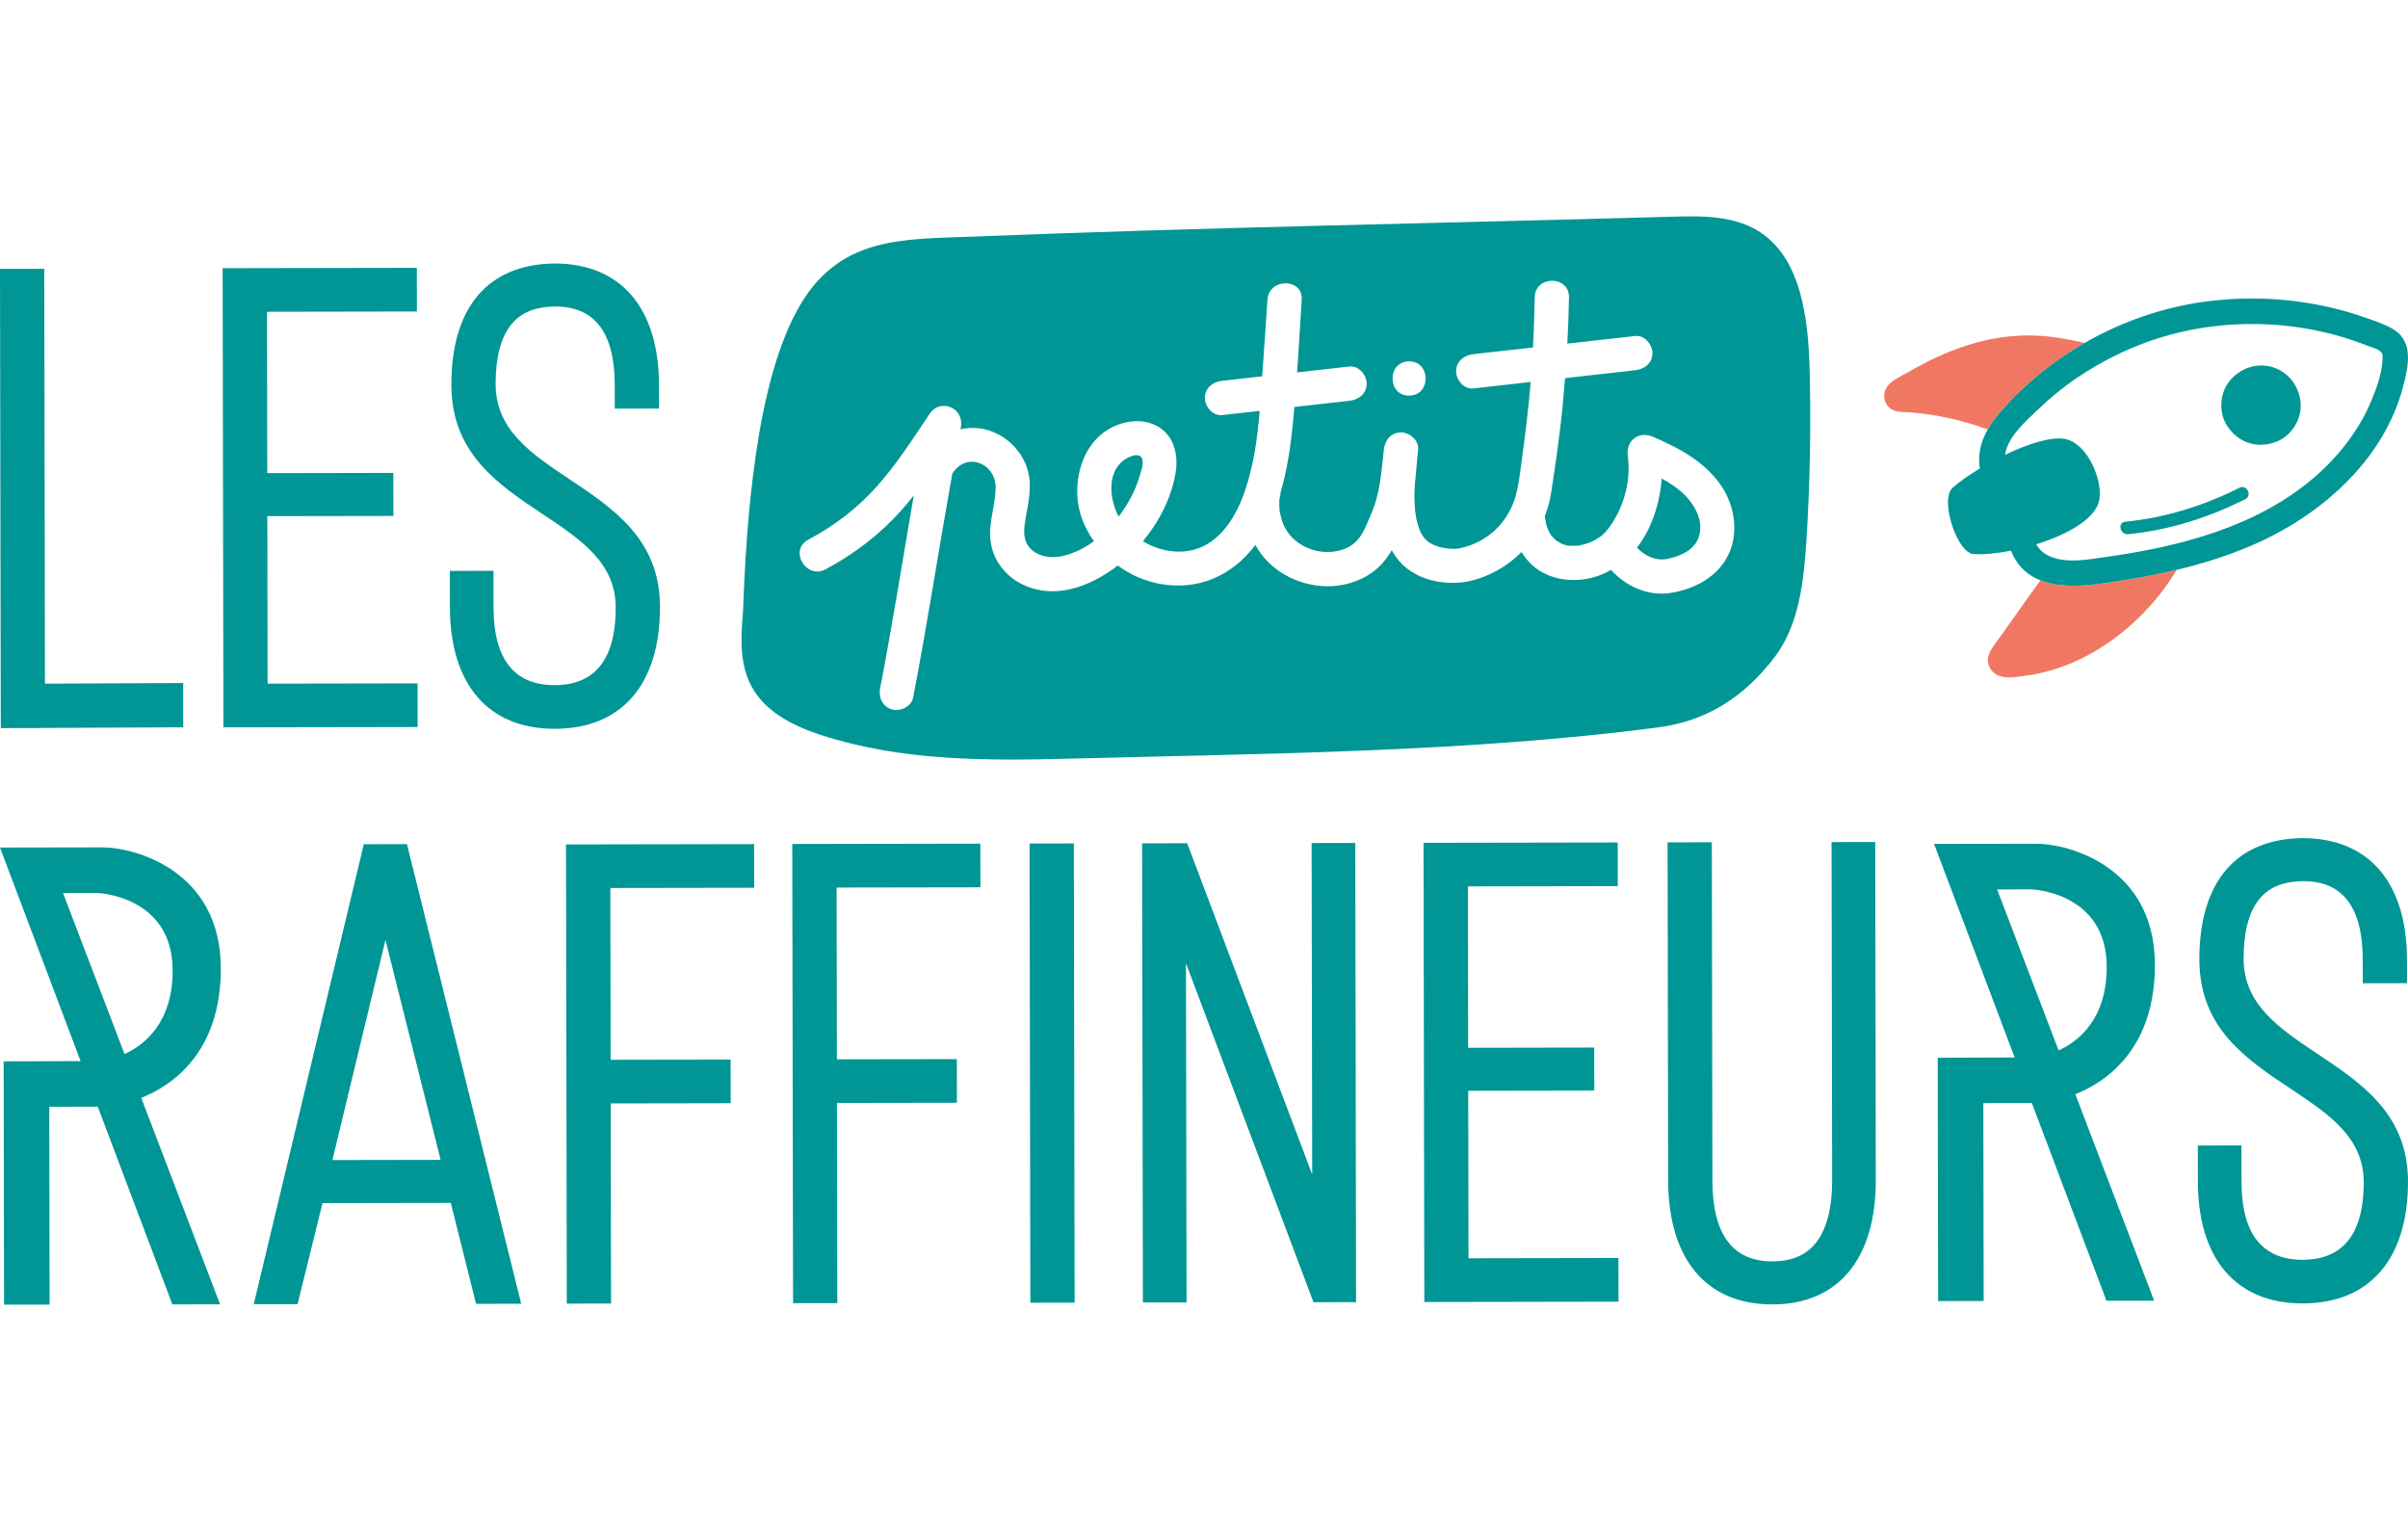 <svg xmlns:xlink="http://www.w3.org/1999/xlink" height="1202" viewBox="0 0 1903 1202" fill="none" xmlns="http://www.w3.org/2000/svg" width="1903" >
<g clip-path="url(#clip0_1_2)" fill="none">
<path d="M595.943 667.037L447.305 667.292L447.927 1030.15L482.904 1030.09L482.636 871.954L577.43 871.792L577.373 837.3L482.579 837.462L482.345 701.723L596 701.529L595.943 667.037Z" fill="#009696"></path>
<path d="M774.745 666.678L626.117 666.939L626.739 1029.79L661.709 1029.73L661.438 871.595L756.231 871.437L756.175 836.941L661.377 837.103L661.145 701.366L774.8 701.174L774.745 666.678Z" fill="#009696"></path>
<path d="M813.654 666.581L814.273 1029.44L849.252 1029.37L848.635 666.516L813.654 666.581Z" fill="#009696"></path>
<path d="M1036.55 666.184L1037 928.098L938.198 666.35L902.589 666.415L903.208 1029.27L937.719 1029.21L937.258 761.23L1038.01 1029.04L1071.67 1028.98L1071.05 666.124L1036.55 666.184Z" fill="#009696"></path>
<path d="M1160.53 994.322L1160.31 861.968L1259.93 861.799L1259.87 827.794L1160.25 827.965L1160.04 700.449L1278.52 700.244L1278.46 665.754L1125 666.016L1125.61 1028.88L1279.08 1028.61L1279.02 994.12L1160.53 994.322Z" fill="#009696"></path>
<path d="M1447.46 665.434L1447.92 932.94C1447.95 951.403 1444.83 966.176 1438.64 976.844C1430.88 990.228 1418.43 996.748 1400.6 996.776C1369.28 996.776 1353.36 975.354 1353.29 933.096L1352.83 665.592L1317.85 665.657L1318.31 932.678C1318.42 995.03 1348.4 1030.79 1400.58 1030.79H1400.78C1452.76 1030.7 1482.51 994.837 1482.4 932.394L1481.95 665.369L1447.46 665.434Z" fill="#009696"></path>
<path d="M1831.12 832.554C1801.31 812.658 1773.16 793.866 1773.09 757.745C1773.05 736.846 1777.1 721.105 1785.12 710.958C1792.89 701.14 1804.43 696.354 1820.42 696.326C1851.42 696.326 1867.17 717.101 1867.24 758.071L1867.27 777.009L1902.25 776.945L1902.22 758.491C1902.11 697.371 1872.02 662.315 1819.63 662.315C1766.97 662.928 1738.02 697.015 1738.12 758.291C1738.22 812.47 1775.01 836.938 1810.61 860.604C1840.1 880.201 1867.96 898.712 1868.02 934.1C1868.08 974.805 1851.83 995.473 1819.71 995.525C1787.76 995.525 1771.52 974.912 1771.45 934.26L1771.4 905.165L1736.91 905.226L1736.96 933.849C1737.07 994.956 1767.23 1030.01 1819.71 1030.01H1819.9C1872.82 1029.92 1903.11 994.769 1903 933.561C1902.91 880.418 1866.42 856.092 1831.12 832.554Z" fill="#009696"></path>
<path d="M262.695 916.698L304.622 742.788L348.201 916.549L262.695 916.698ZM287.507 667.114L200.528 1030.61L235.165 1030.55L254.855 950.72L356.247 950.546L376.209 1030.31L411.904 1030.25L321.604 667.059L287.507 667.114Z" fill="#009696"></path>
<path d="M1626.87 830.063L1578.29 702.84L1605.5 702.794C1606.68 702.836 1664.81 705.44 1664.9 763.928C1664.98 805.863 1642 823.197 1626.87 830.063ZM1702.98 762.233C1702.84 684.284 1633.86 666.742 1609.71 666.742L1528.46 666.875L1592.15 835.647L1531.34 835.85L1531.67 1028.13L1567.65 1028.06L1567.39 871.71C1574.87 871.699 1599.34 871.655 1605.73 871.642L1664.69 1027.9L1702.38 1027.84L1640.1 864.717C1664.56 854.92 1703.09 828.889 1702.98 762.233Z" fill="#009696"></path>
<path d="M98.4 832.933L49.821 705.712L77.035 705.665C78.213 705.708 136.341 708.31 136.438 766.797C136.51 808.72 113.537 826.064 98.4 832.933ZM174.511 765.103C174.38 687.15 105.4 669.608 81.241 669.608L0 669.749L63.684 838.511L2.878 838.726L3.211 1030.99L39.187 1030.93L38.92 874.581C46.399 874.569 70.874 874.522 77.268 874.508L136.232 1030.77L173.917 1030.7L111.632 867.581C136.099 857.787 174.625 831.755 174.511 765.103Z" fill="#009696"></path>
<path d="M6.59 575.342L33.413 575.287L35.592 575.219L144.801 574.728L144.778 539.747L35.536 540.238L34.981 212.423L-6.10352e-05 212.488L0.617 575.342H6.59Z" fill="#009696"></path>
<path d="M329.974 540.028L211.487 540.229L211.267 407.876L310.889 407.707L310.828 373.7L211.206 373.869L210.993 246.355L329.475 246.15L329.41 211.658L175.951 211.924L176.569 574.782L330.033 574.52L329.974 540.028Z" fill="#009696"></path>
<path d="M521.584 479.469C521.493 426.326 485.007 401.998 449.706 378.46C419.896 358.564 391.737 339.772 391.676 303.651C391.638 282.752 395.686 267.013 403.705 256.866C411.469 247.046 423.017 242.262 439.006 242.23C470.006 242.23 485.755 263.005 485.821 303.975L485.856 322.917L520.839 322.852L520.804 304.399C520.7 243.275 490.607 208.221 438.22 208.221C385.552 208.836 356.602 242.923 356.707 304.197C356.804 358.378 393.6 382.846 429.194 406.512C458.688 426.109 486.545 444.62 486.607 480.006C486.672 520.711 470.417 541.379 438.298 541.433C406.345 541.433 390.108 520.818 390.034 480.168L389.983 451.073L355.5 451.132L355.548 479.753C355.652 540.864 385.811 575.917 438.292 575.923H438.484C491.401 575.828 521.689 540.675 521.584 479.469Z" fill="#009696"></path>
<path d="M1313.21 378.134C1311.73 397.799 1305.44 417.636 1293.63 432.75C1299.9 439.291 1308.57 443.53 1317.72 441.625C1327.03 439.686 1337.77 435.494 1341.82 426.107C1347.18 413.644 1340.32 400.032 1331.46 391.228C1326.13 385.921 1319.85 381.732 1313.21 378.134Z" fill="#009696"></path>
<path d="M1363.8 442.272C1354.34 457.758 1336.96 466.131 1319.49 468.642C1301.93 471.169 1284.93 463.138 1273.13 450.378C1269.85 452.203 1266.44 453.859 1262.74 455.136C1248.73 459.964 1232.3 459.551 1219.15 452.401C1211.79 448.405 1206.38 442.77 1202.45 436.182C1192.24 446.51 1179.38 454.2 1165.33 458.232C1144.04 464.341 1116.08 458.906 1102.95 439.752C1101.82 438.112 1100.81 436.435 1099.87 434.734C1095.83 441.726 1090.82 447.905 1083.89 452.755C1073.59 459.968 1060.54 463.528 1048.01 463.264C1025.42 462.792 1002.88 450.795 992.09 430.564C991.945 430.76 991.816 430.966 991.671 431.156C973.703 454.999 946.924 466.716 917.197 461.503C904.91 459.351 893.313 454.215 883.337 446.886C861.417 463.777 832.293 474.885 806.074 460.803C793.835 454.232 785.082 442.409 782.973 428.667C780.67 413.683 786.768 399.78 786.8 384.98C786.821 375.102 780.018 366.133 769.781 364.997C762.32 364.167 756.106 368.471 752.521 374.454C742.001 433.32 732.974 492.442 721.657 551.169C720.265 558.383 711.631 562.446 705.001 560.625C697.563 558.579 694.164 551.14 695.545 543.97C705.308 493.318 713.361 442.367 722.136 391.543C718.952 395.53 715.7 399.464 712.305 403.281C695.319 422.366 674.9 437.925 652.363 449.899C636.967 458.08 623.302 434.698 638.695 426.519C659.404 415.517 677.556 401.664 693.159 384.133C708.79 366.572 721.529 346.648 734.576 327.159C743.322 314.095 762.223 322.546 759.323 337.593C759.218 338.136 759.123 338.68 759.018 339.222C767.42 337.371 776.375 337.843 784.872 341.359C797.173 346.448 806.84 356.386 811.372 368.947C816.268 382.517 812.77 396.916 810.353 410.589C808.677 420.071 808.332 429.708 816.966 435.76C825.623 441.828 836.331 440.981 845.871 437.672C852.514 435.369 858.766 431.935 864.528 427.706C860.663 422.218 857.456 416.263 855.095 409.94C845.863 385.203 853.395 350.899 878.188 338.014C889.164 332.311 902.984 330.592 914.227 336.575C927.647 343.717 931.319 358.979 929.141 373.016C926.098 392.647 916.295 411.963 903.206 427.698C915.418 435.067 930.372 438.058 944.11 434.233C964.462 428.572 976.649 408.208 983.287 389.482C990.699 368.569 993.698 346.671 995.502 324.678C985.572 325.793 975.642 326.91 965.709 328.025C958.397 328.847 952.171 321.172 952.171 314.487C952.171 306.586 958.445 301.764 965.709 300.947C976.297 299.756 986.881 298.569 997.466 297.379C998.864 277.215 1000.38 257.06 1001.64 236.889C1002.72 219.548 1029.8 219.486 1028.71 236.889C1027.52 255.976 1026.42 275.139 1025.08 294.275C1038.9 292.724 1052.72 291.172 1066.54 289.619C1073.85 288.797 1080.07 296.471 1080.07 303.159C1080.07 311.06 1073.8 315.88 1066.54 316.697C1051.99 318.329 1037.45 319.964 1022.91 321.599C1022.46 326.615 1022.05 331.635 1021.53 336.632C1019.74 353.936 1017.1 371.937 1012.03 389.037C1012 390.171 1011.88 391.344 1011.54 392.588C1011.49 392.763 1011.34 393.418 1011.21 393.962C1011.14 394.588 1011.04 395.368 1011.03 395.595C1010.97 397.827 1010.97 400.029 1011.12 402.259C1011.17 402.874 1011.18 403.152 1011.17 403.296C1011.21 403.454 1011.26 403.696 1011.34 404.174C1011.6 405.643 1011.92 407.1 1012.3 408.543C1013.02 411.304 1013.86 413.772 1014.87 415.812C1021.48 429.2 1035.62 436.544 1050.37 436.182C1058.36 435.988 1066.99 433.128 1072.49 427.128C1077.77 421.373 1080.43 413.378 1083.51 406.335C1090.9 389.494 1091.57 373.25 1093.64 355.249C1094.47 347.951 1099.16 341.71 1107.18 341.71C1113.97 341.71 1121.45 347.963 1120.72 355.249C1119.65 364.498 1119.19 373.826 1118.07 383.071C1117.77 388.343 1117.67 393.616 1117.97 398.889C1118.47 407.871 1120.58 421.257 1127.74 427.377C1133.63 432.408 1142.9 433.769 1149.72 433.695C1150.55 433.685 1151.38 433.636 1152.21 433.579C1152.35 433.55 1152.45 433.524 1152.64 433.484C1155.2 432.911 1157.73 432.283 1160.23 431.484C1164.71 430.053 1168.85 428.051 1172.85 425.582C1185.88 417.548 1194.6 404.299 1198.07 390.881C1200.99 379.606 1202.01 367.617 1203.62 356.098C1205.47 342.817 1207.06 329.498 1208.38 316.152C1208.85 311.395 1209.23 306.63 1209.63 301.866C1194.5 303.564 1179.38 305.265 1164.25 306.963C1156.94 307.787 1150.72 300.11 1150.72 293.423C1150.72 285.525 1156.99 280.703 1164.25 279.887C1180 278.117 1195.75 276.345 1211.5 274.577C1212.2 261.38 1212.65 248.171 1212.86 234.953C1213.14 217.516 1240.21 217.522 1239.94 234.953C1239.74 247.159 1239.26 259.35 1238.63 271.529C1256.54 269.517 1274.45 267.506 1292.35 265.493C1299.67 264.67 1305.89 272.345 1305.89 279.032C1305.89 286.934 1299.62 291.754 1292.35 292.572C1273.86 294.648 1255.36 296.726 1236.86 298.806C1235.75 312.887 1234.42 326.952 1232.68 340.988C1230.66 357.282 1228.36 373.547 1225.78 389.758C1224.78 396.084 1223.09 402.103 1220.77 407.959C1220.9 408.579 1221.05 409.199 1221.13 409.837C1221.8 415.184 1223.38 419.622 1226.41 423.805C1225.88 423.072 1229.84 427.257 1229.68 427.135C1229.35 426.876 1235.1 430.089 1233.22 429.312C1238.51 431.493 1239.34 431.417 1244.84 431.236C1248.78 431.109 1246.78 431.417 1250.16 430.563C1252.25 430.032 1254.33 429.461 1256.36 428.715C1256.65 428.561 1258.75 427.66 1258.77 427.651C1259.8 427.114 1260.83 426.561 1261.83 425.961C1264.23 424.532 1265.45 423.605 1266.37 422.775C1270.94 418.646 1274.18 413.624 1277.14 408.238C1284.98 393.968 1288.66 376.694 1286.42 360.469C1284.74 348.288 1294.83 340.248 1306.31 345.179C1326.34 353.784 1345.62 363.91 1358.85 381.819C1371.44 398.874 1375.19 423.592 1363.8 442.272ZM1113.59 285.558C1131.04 285.558 1131.01 312.636 1113.59 312.636C1096.14 312.636 1096.17 285.558 1113.59 285.558ZM1402.57 519.126C1421.67 494.026 1425.54 459.579 1427.58 427.19C1430.42 382.19 1431.27 337.055 1430.11 291.988C1429.1 252.25 1423.6 206.781 1393.09 184.912C1372.75 170.327 1346.56 170.52 1322.11 171.216C1137.46 176.474 952.644 179.625 768.044 186.998C714.606 189.131 665.52 186.653 633.432 239.212C596.862 299.113 589.704 414.073 587.212 483.47C585.603 502.043 584.502 521.653 591.944 538.415C602.215 561.538 626.023 573.39 648.707 580.787C711.711 601.338 778.792 601.267 844.682 599.532C996.36 595.535 1159.85 594.59 1310.56 574.783C1348.49 569.799 1378.21 551.152 1402.57 519.126" fill="#009696"></path>
<path d="M890.202 362.294C874.563 371.472 876.321 393.619 884.045 408.229C888.146 402.832 891.716 397.117 894.649 391.34C897.136 386.434 899.096 381.353 900.668 376.083C901.791 372.321 903.974 366.711 902.689 362.734C901.093 357.775 894.514 359.765 890.202 362.294Z" fill="#009696"></path>
<path d="M1612.5 458.594C1601.53 473.58 1591.05 488.924 1580.14 503.958C1574.39 511.88 1566.14 521.089 1574.55 530.501C1581.03 537.746 1593.24 534.984 1601.66 533.833C1635.32 529.235 1666.5 511.345 1690.55 487.813C1701.93 476.678 1712.01 464.06 1720.14 450.343C1707.45 453.374 1694.63 455.865 1681.75 457.919C1661.3 461.179 1633.25 466.789 1612.5 458.594Z" fill="#F07863"></path>
<path d="M1647.54 270.937C1638.6 269.047 1629.66 267.169 1620.58 266.098C1606.23 264.406 1591.69 264.863 1577.45 267.262C1558.43 270.467 1540.03 277.363 1522.83 285.992C1517.5 288.665 1512.27 291.533 1507.13 294.553C1502.11 297.497 1494.69 300.666 1491.29 305.56C1488.05 310.232 1488.38 316.978 1492.21 321.239C1496.32 325.814 1502.06 325.443 1507.67 325.789C1529.1 327.119 1550.63 331.928 1570.88 339.388C1573.89 334.094 1577.68 329.112 1581.91 324.308C1600.62 303.056 1622.96 285.055 1647.54 270.937Z" fill="#F07863"></path>
<path d="M1873.5 317.963C1868.58 329.674 1861.78 340.63 1854.08 350.714C1837.94 371.845 1816.69 388.93 1793.49 401.716C1767.02 416.299 1738.22 425.713 1708.8 432.23C1693.98 435.513 1679.01 438.071 1663.98 440.166C1649.98 442.117 1634.02 445.414 1620.46 439.831C1615.63 437.841 1611.73 434.638 1609.22 430.122C1632.67 422.835 1654.46 411.01 1658.55 396.917C1663.04 381.464 1649.97 349.484 1631.19 346.744C1619.9 345.096 1601.86 351.117 1584.64 359.391C1584.82 358.152 1585.05 356.914 1585.41 355.671C1589 343.364 1600.53 333.32 1609.47 324.677C1619.1 315.381 1629.46 306.707 1640.51 299.161C1663.46 283.498 1688.85 271.501 1715.72 264.348C1745.01 256.549 1775.44 254.304 1805.59 257.339C1820.78 258.869 1835.74 261.823 1850.38 266.144C1857.54 268.257 1864.6 270.681 1871.54 273.421C1875.6 275.026 1882.92 276.285 1882.95 281.5C1883.02 293.69 1878.16 306.893 1873.5 317.963ZM1892.18 260.726C1885.41 256.346 1876.93 253.699 1869.38 251.023C1861.5 248.233 1853.48 245.841 1845.36 243.841C1812.11 235.641 1777.68 233.809 1743.73 238.214C1709.96 242.597 1677.13 253.948 1647.55 270.936C1622.96 285.056 1600.61 303.055 1581.91 324.308C1577.68 329.111 1573.89 334.095 1570.88 339.387C1566.22 347.572 1563.46 356.514 1564.16 366.813C1564.24 367.98 1564.46 369.087 1564.62 370.219C1555.45 375.744 1547.65 381.289 1542.92 385.689C1532.9 395.025 1546.57 437.076 1559.77 437.852C1567.77 438.322 1578.22 437.332 1589.32 435.153C1589.81 436.352 1590.31 437.551 1590.81 438.752C1595.83 448.872 1603.48 455.03 1612.5 458.595C1633.25 466.789 1661.3 461.179 1681.74 457.919C1694.63 455.866 1707.45 453.373 1720.14 450.343C1740 445.601 1759.52 439.515 1778.35 431.526C1833.14 408.293 1884.08 364.225 1899.35 304.684C1903.19 289.728 1907.53 270.668 1892.18 260.726Z" fill="#009696"></path>
<path d="M1796.57 290.33C1783.54 286.064 1769.6 291.067 1761.43 301.781C1754.01 311.515 1753.39 326.493 1760.2 336.712C1764.32 342.91 1769.96 347.681 1777.12 350.027C1784.61 352.482 1792.08 351.666 1799.32 348.935C1810.6 344.353 1818.63 332.084 1818.21 319.882C1817.75 306.513 1809.46 294.557 1796.57 290.33Z" fill="#009696"></path>
<path d="M1769.71 385.459C1741.58 399.729 1711.02 409.163 1679.58 412.285C1673.13 412.927 1675.43 422.786 1681.85 422.149C1714.1 418.944 1745.57 409.048 1774.44 394.409C1780.24 391.465 1775.53 382.507 1769.71 385.459Z" fill="#009696"></path>
</g>
<defs>
<clipPath id="clip0_1_2">
<rect width="1902.69" height="1201.35" fill="white"></rect>
</clipPath>
</defs>
</svg>